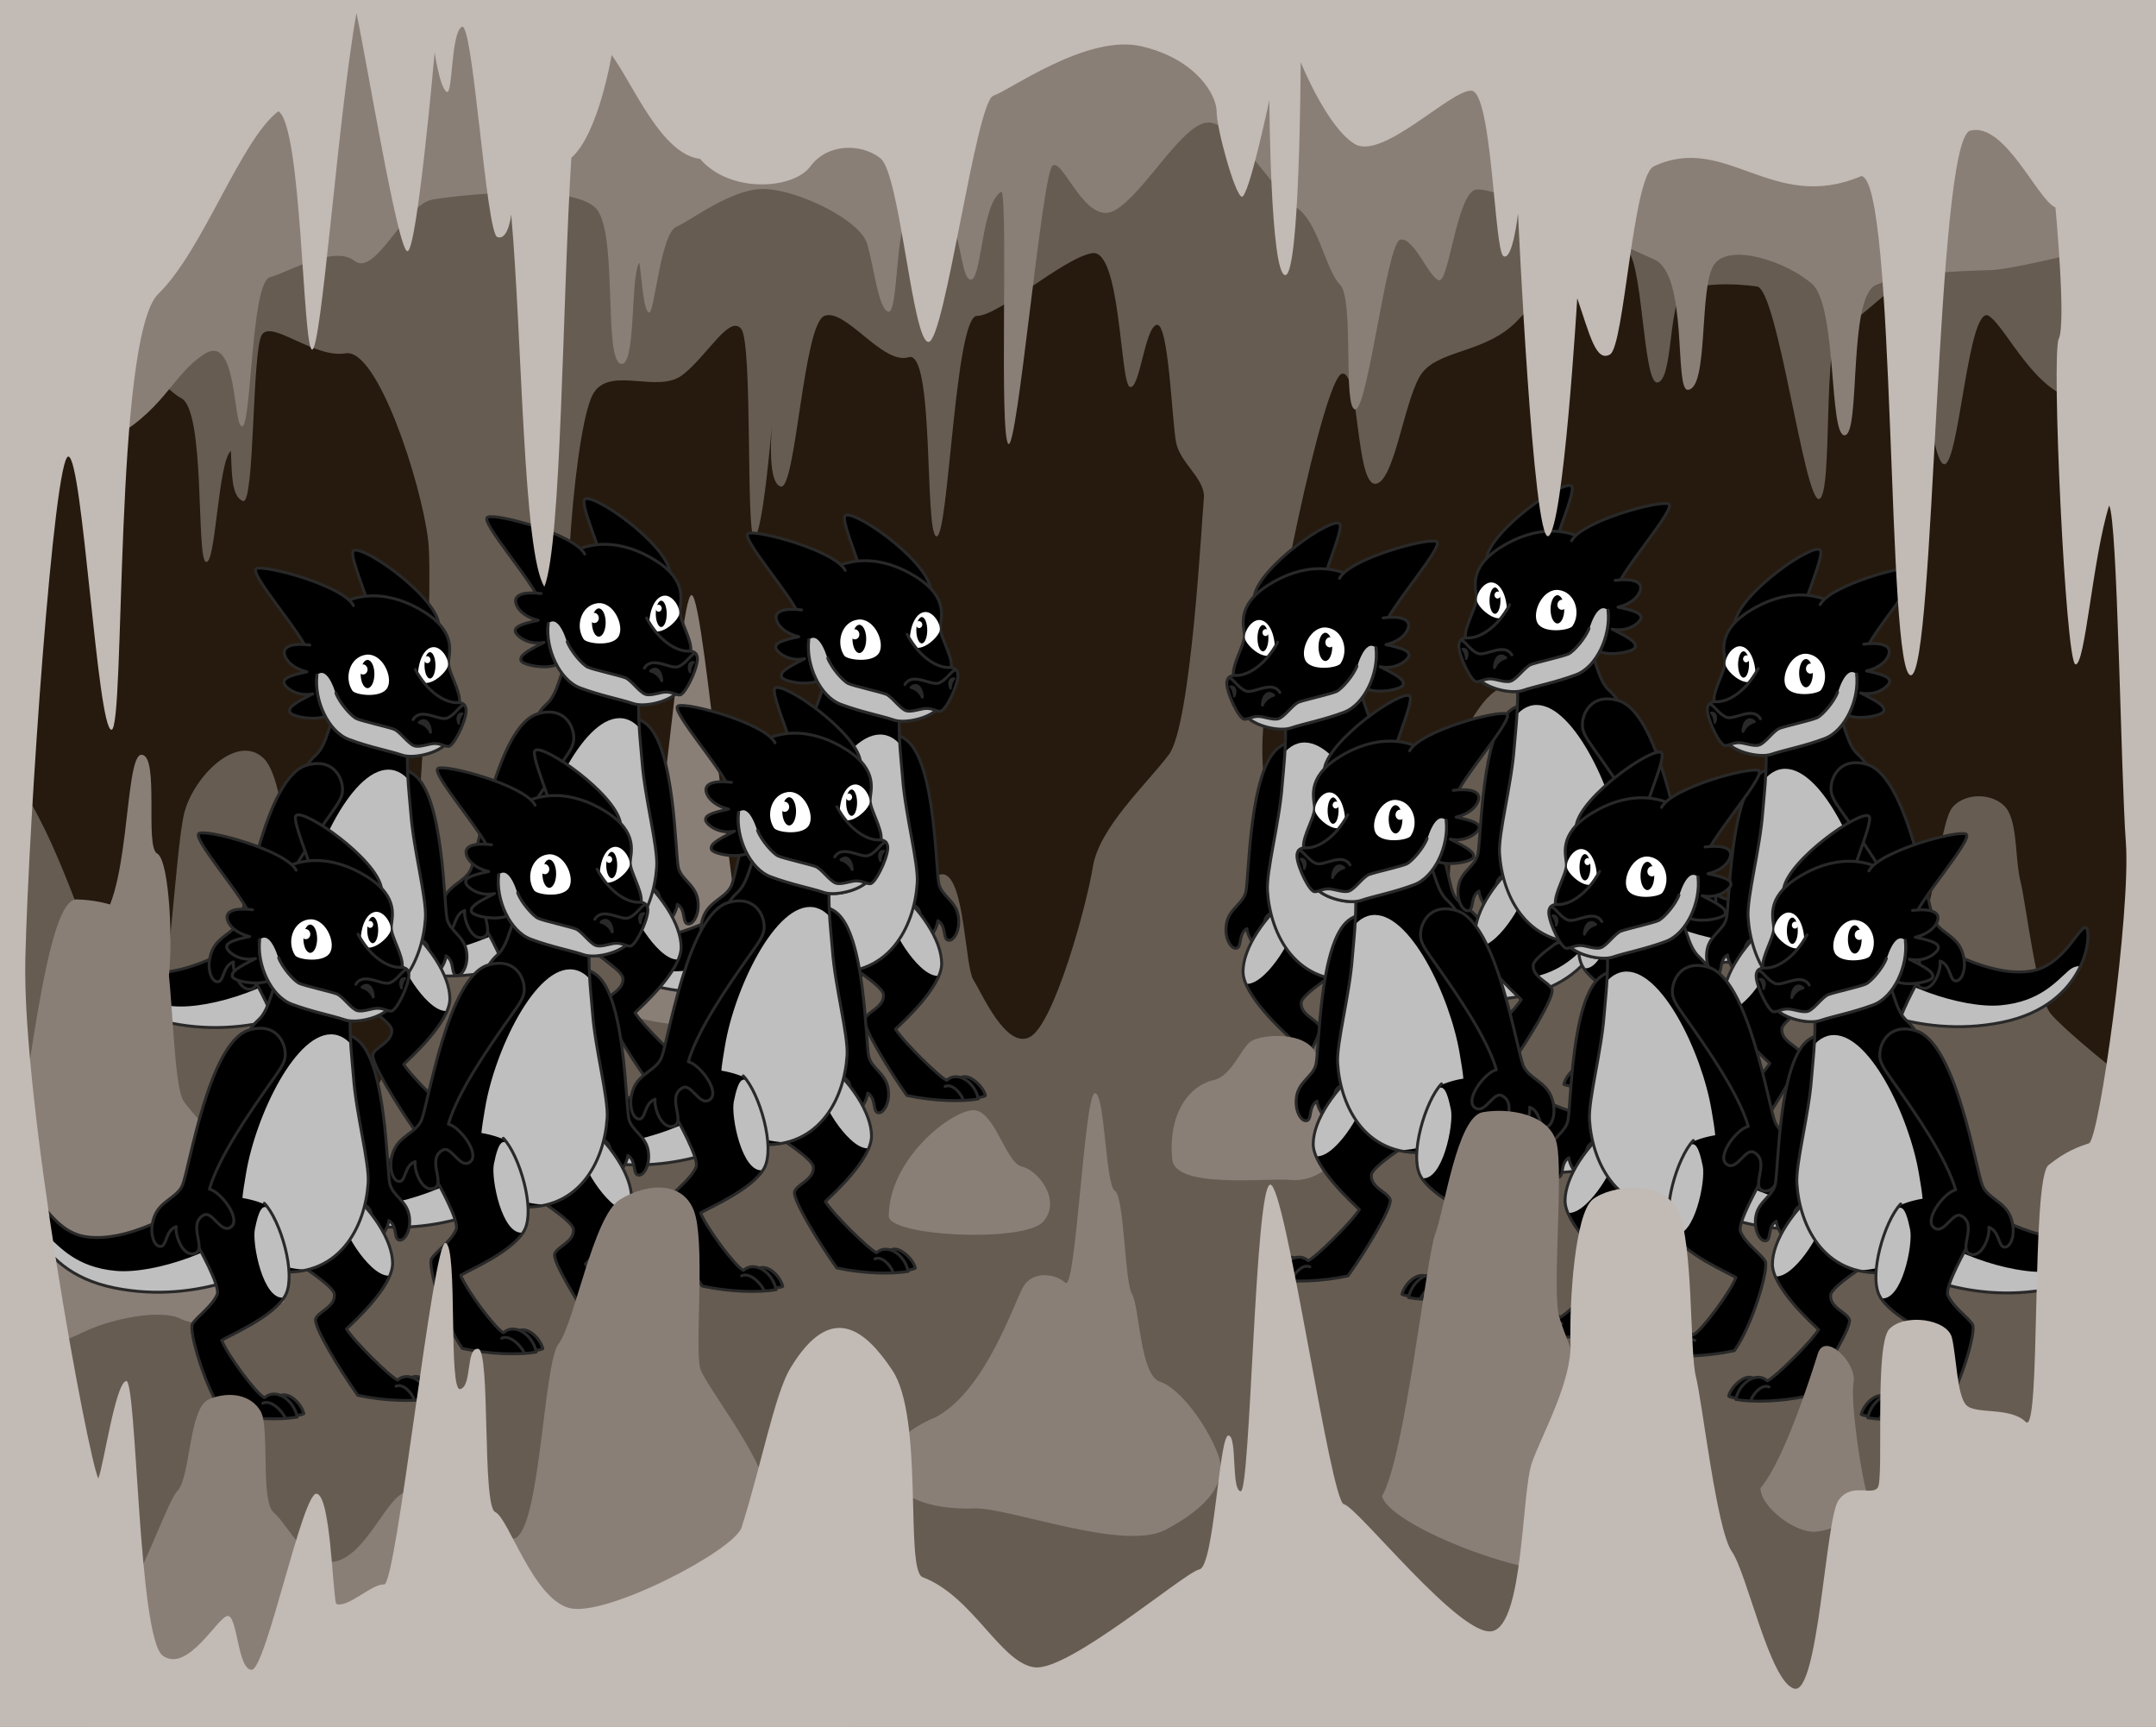 <?xml version="1.0" encoding="UTF-8" standalone="no"?>
<!-- Created with Inkscape (http://www.inkscape.org/) -->

<svg
   width="512"
   height="410"
   viewBox="0 0 512 410"
   version="1.1"
   id="kobolds_svg"
   inkscape:version="1.2.2 (b0a8486541, 2022-12-01)"
   sodipodi:docname="kobolds.svg"
   xml:space="preserve"
   xmlns:inkscape="http://www.inkscape.org/namespaces/inkscape"
   xmlns:sodipodi="http://sodipodi.sourceforge.net/DTD/sodipodi-0.dtd"
   xmlns:xlink="http://www.w3.org/1999/xlink"
   xmlns="http://www.w3.org/2000/svg"
   xmlns:svg="http://www.w3.org/2000/svg"
   xmlns:rdf="http://www.w3.org/1999/02/22-rdf-syntax-ns#"
   xmlns:cc="http://creativecommons.org/ns#"
   xmlns:dc="http://purl.org/dc/elements/1.1/"><defs
   id="defs4569"><clipPath
   clipPathUnits="userSpaceOnUse"
   id="clipPath1924"><use
     x="0"
     y="0"
     xlink:href="#path510"
     id="use1926"
     transform="rotate(-13.848,249.683,379.6)" /></clipPath><clipPath
   clipPathUnits="userSpaceOnUse"
   id="clipPath2670"><use
     x="0"
     y="0"
     xlink:href="#path355"
     id="use2672" /></clipPath><clipPath
   clipPathUnits="userSpaceOnUse"
   id="clipPath6470"><use
     x="0"
     y="0"
     xlink:href="#path6168"
     id="use6472"
     transform="translate(-0.091,-0.136)" /></clipPath>
    </defs><sodipodi:namedview
   id="base"
   pagecolor="#ffffff"
   bordercolor="#666666"
   borderopacity="1.0"
   inkscape:pageopacity="0.0"
   inkscape:pageshadow="2"
   inkscape:zoom="2.8"
   inkscape:cx="291.96429"
   inkscape:cy="357.67857"
   inkscape:document-units="px"
   inkscape:current-layer="cave-bg"
   showgrid="false"
   units="px"
   inkscape:pagecheckerboard="true"
   inkscape:window-width="2408"
   inkscape:window-height="1411"
   inkscape:window-x="30"
   inkscape:window-y="0"
   inkscape:window-maximized="1"
   inkscape:document-rotation="0"
   borderlayer="true"
   inkscape:showpageshadow="2"
   inkscape:deskcolor="#d1d1d1"
   showguides="false"><sodipodi:guide
     position="0,410"
     orientation="0,-1"
     id="guide221"
     inkscape:locked="false" /><sodipodi:guide
     position="0,0"
     orientation="0,-1"
     id="guide327"
     inkscape:locked="false" /></sodipodi:namedview><g
   inkscape:groupmode="layer"
   id="cave-bg"
   inkscape:label="cave bg"
   style="fill:#3d2711;fill-opacity:1"
   sodipodi:insensitive="true"><rect
     style="fill:#261a0e;fill-opacity:1;fill-rule:evenodd;stroke-width:2;stroke-linecap:round;stroke-linejoin:round"
     id="rect4595"
     width="565.223"
     height="477.219"
     x="-13.059"
     y="-15.206" /><path
     id="path2196"
     style="fill:#665c52;fill-opacity:1;fill-rule:evenodd;stroke-width:1.164;stroke-linecap:round;stroke-linejoin:round"
     transform="matrix(1.718,0,0,1.718,-107.691,-18.351)"
     d="m 59.797,115.465 c 9.774,-1.595 20.257,46.236 23.149,42.459 2.892,-3.777 3.88,-30.091 5.255,-35.075 1.375,-4.984 7.336,-10.919 10.969,-7.332 3.633,3.587 3.844,24.441 5.044,27.552 1.199,3.111 -0.6,18.791 1.587,23.521 2.187,4.73 3.756,1.664 8.764,-5.192 5.008,-6.856 8.288,-67.991 7.301,-76.085 -0.988,-8.094 -7.019,-26.536 -11.392,-25.806 -4.373,0.73 -10.158,-4.603 -11.568,-2.603 -1.411,2 -0.988,23.648 -2.645,23.013 C 94.603,79.281 94.744,75.789 94.603,72.996 92.804,74.488 92.522,88.835 91.146,88.328 89.771,87.82 91.111,67.378 87.725,65.695 84.339,64.013 75.487,50.904 67.974,57.855 c 0,0 -14.264,-65.777 -11.584,-67.967 2.68,-2.19 340.546,-32.243 340.546,-32.243 0,0 -35.516,104.748 -43.487,107.859 -7.971,3.111 -12.909,-9.142 -15.801,-11.141 -2.892,-2 -4.127,20.442 -6.207,20.474 -2.081,0.032 -3.95,-23.584 -5.29,-24.695 -1.34,-1.111 -6.349,5.079 -8.994,5.714 -2.645,0.635 -1.023,23.394 -3.033,23.775 -2.01,0.381 -5.714,-28.949 -8.571,-29.361 -2.857,-0.413 -8.676,-0.667 -10.44,1.143 -1.763,1.809 -1.234,11.808 -3.315,12.125 -2.081,0.317 -2.01,-18.093 -4.479,-18.379 -2.469,-0.286 -10.263,4.825 -14.743,9.681 -4.479,4.857 -11.427,4.031 -13.649,7.872 -2.222,3.841 -3.535,14.488 -6.066,14.823 -2.804,0.372 -2.222,-15.776 -4.691,-15.204 -2.469,0.571 -9.981,36.249 -10.898,49.2 -0.917,12.951 4.832,20.6 6.313,27.235 1.481,6.634 9.276,8.856 14.99,10.157 5.714,1.301 4.056,-32.059 6.172,-36.281 2.116,-4.222 4.62,-7.999 7.9,-7.174 3.28,0.825 3.033,22.061 8.712,23.711 5.678,1.651 16.753,13.903 22.043,12.316 5.29,-1.587 19.716,1.492 23.102,0.19 3.386,-1.301 4.021,-17.236 6.137,-19.521 2.116,-2.285 6.384,-1.714 7.653,0.635 1.27,2.349 0.952,6.825 1.693,9.745 0.741,2.92 2.222,16.061 4.232,18.315 2.01,2.254 8.359,7.65 16.577,13.649 8.218,5.999 3.597,129.825 2.328,129.983 -1.27,0.159 -318.378,-8.443 -318.378,-8.443 z m 81.753,-1.364 c -1.693,-19.934 0.811,-45.581 3.245,-49.2 2.434,-3.619 8.817,0.222 12.239,-2.412 3.421,-2.635 6.49,-8.412 8.112,-6.348 1.622,2.063 0.6,28.822 1.799,28.726 1.199,-0.095 2.504,-16.188 2.504,-16.188 0,0 -0.917,8.729 1.164,9.237 2.081,0.508 3.104,-22.473 6.031,-23.584 2.927,-1.111 8.041,6.825 11.639,5.714 3.597,-1.111 2.151,24.441 3.844,24.759 1.693,0.317 2.539,-30.472 5.608,-30.472 3.068,0 11.921,-7.999 15.907,-8.666 3.985,-0.667 3.844,17.998 5.22,18.474 1.375,0.476 2.046,-8.158 3.703,-8.57 1.658,-0.413 2.116,13.268 2.68,16.22 0.564,2.952 4.127,5.079 3.844,7.809 -0.282,2.73 -1.728,31.234 -4.832,35.361 -3.104,4.126 -9.629,10.062 -10.51,15.522 -0.882,5.46 -5.361,21.68 -8.676,23.489 -3.315,1.809 -6.666,-6.063 -7.83,-7.872 -1.164,-1.809 -1.199,-13.808 -4.021,-14.57 -2.822,-0.762 -7.301,10.729 -11.815,14.57 -4.515,3.841 -19.857,7.491 -22.608,6.348 -2.751,-1.143 -17.247,-38.344 -17.247,-38.344 z"
     sodipodi:nodetypes="csssssssssscsscscsssssssssssssssssssssssssssscccsssscsssssssssssssssssc" /><path
     style="fill:#8a7f77;fill-opacity:1;fill-rule:evenodd;stroke-width:2;stroke-linecap:round;stroke-linejoin:round"
     d="m 146.303,238.829 c 10.071,-11.378 14.7,-98.082 17.957,-97.542 3.257,0.54 10.157,91.448 15.557,97.928 5.4,6.48 -29.785,5.323 -33.513,-0.386 z"
     id="path8285" /></g><g
   id="kobolds_b"
   inkscape:label="kobolds b"
   inkscape:groupmode="layer"><use
     xlink:href="#g2688"
     id="kobold_f"
     class="kobold  kobold_f"
     x="-546.068"
     y="-4.866" /><use
     xlink:href="#g2688"
     id="kobold_ds"
     class="kobold  kobold_ds"
     x="-607.939"
     y="-8.753" /><use
     xlink:href="#g2688"
     id="kobold_cs"
     class="kobold  kobold_cs"
     x="-662.86"
     y="3.472" /><use
     xlink:href="#g2688"
     id="kobold_fs"
     class="kobold  kobold_fs"
     x="-398.261"
     y="-2.974"
     transform="matrix(-1,0,0,1,666.627,0)" /><use
     xlink:href="#g2688"
     id="kobold_gs"
     class="kobold  kobold_gs"
     x="-343.157"
     y="-11.885"
     transform="matrix(-1,0,0,1,776.835,0)" /><use
     xlink:href="#g2688"
     id="kobold_as"
     class="kobold kobold_as"
     x="-284.127"
     y="3.268"
     transform="matrix(-1,0,0,1,894.895,0)" /></g><g
   inkscape:groupmode="layer"
   id="layer8"
   inkscape:label="cave m"
   transform="translate(0,-4.447)"
   sodipodi:insensitive="true"><path
     style="fill:#8a7f77;fill-opacity:1;fill-rule:evenodd;stroke-width:2;stroke-linecap:round;stroke-linejoin:round"
     d="m 67.61,310.885 c -4.242,-0.054 -4.788,-18.655 -7.394,-25.636 -2.606,-6.982 -14.121,-18.109 -16.606,-21.873 -2.485,-3.764 -2.546,-27.055 -4.182,-34.527 -1.038,-4.738 -4.78,-8.709 -10.238,-11.064 -3.15,-1.359 -6.872,-2.18 -10.975,-2.3 -11.212,-0.327 -14.243,102.709 -28.485,100.964 12.97,8.018 22.909,5.291 29.758,1.909 6.849,-3.382 18.849,-5.727 23.516,-3.273 4.667,2.455 18.909,0.546 24.607,-4.2 z"
     id="path6953"
     sodipodi:nodetypes="cssssscssc"
     transform="translate(0,2.491)" /><path
     style="fill:#8a7f77;fill-opacity:1;fill-rule:evenodd;stroke-width:2;stroke-linecap:round;stroke-linejoin:round"
     d="m 24.639,109.646 c 14.364,-7.309 15.818,-15.818 23.819,-21.109 8,-5.291 6.788,17.073 9.03,17.127 2.242,0.054 2.121,-34.2 6.606,-35.4 4.485,-1.2 15.152,-7.745 20.122,-3.873 4.97,3.873 11.879,-13.418 18.485,-14.564 6.606,-1.145 34.849,-4.2 39.334,2.727 4.485,6.927 1.394,34.746 5.273,36.218 3.879,1.473 2.303,-21.327 4.546,-23.945 0.727,5.4 0.97,11.127 2.242,11.836 1.273,0.709 2.727,-18.764 6.546,-20.4 3.818,-1.636 13.334,-9.273 21.152,-8.945 7.818,0.327 22.546,7.309 24.182,13.145 1.636,5.836 2.727,15.655 5.03,15.982 2.303,0.327 1.697,-21.109 4.667,-22.091 2.97,-0.982 9.334,0.873 10.909,3 1.576,2.127 1.939,12.382 4.242,11.4 2.303,-0.982 2.424,-18.6 7.091,-20.836 1.455,5.564 -0.606,57.382 1.515,59.891 2.121,2.509 8,-64.309 10.546,-66.055 2.545,-1.745 7.879,14.673 14.849,10.582 6.97,-4.091 15.515,-19.909 21.697,-20.782 6.182,-0.873 16.182,16.691 21.394,20.182 5.212,3.491 6.849,14.782 10.303,18.273 3.455,3.491 0.606,29.618 3.636,29.618 3.03,0 7.455,-39.764 10.727,-40.309 3.273,-0.545 6.909,9.382 9.212,9.655 2.303,0.273 4.182,-20.345 8.606,-21.491 4.424,-1.145 33.959,12.851 42.416,16.546 8.142,3.558 4.733,30.824 7.949,30.963 5.131,-0.049 2.577,-24.735 6.364,-29.836 3.77,-5.079 17.091,-0.589 23.152,4.648 6.061,5.236 3.99,36.256 7.808,35.983 3.818,-0.273 0.738,-32.656 7.344,-35.656 6.606,-3 20.243,-3.338 27.274,-3.557 7.03,-0.218 36.182,-8.018 36.182,-8.018 L 498.467,-21.045 103.913,-93.591 5.729,73.318 Z"
     id="path8268"
     sodipodi:nodetypes="cssssssscsssssssscssssssssssscsssssccccc" /><path
     style="fill:#8a7f77;fill-opacity:1;fill-rule:evenodd;stroke-width:2;stroke-linecap:round;stroke-linejoin:round"
     d="m 278.371,279.67 c -0.998,-10.126 3.492,-17.336 9.894,-18.812 4.207,-0.97 6.387,-7.446 8.738,-9.144 2.351,-1.698 13.205,-2.668 15.557,2.983 2.351,5.651 4.82,17.075 5.172,21.659 0.353,4.584 -5.721,8.78 -11.227,8.222 -5.506,-0.558 -27.431,2.243 -28.135,-4.908 z"
     id="path8270"
     sodipodi:nodetypes="sssssss" /><path
     style="fill:#8a7f77;fill-opacity:1;fill-rule:evenodd;stroke-width:2;stroke-linecap:round;stroke-linejoin:round"
     d="m 211.058,293.135 c 0.143,-13.904 15.385,-25.417 20.314,-25.109 4.928,0.309 7.5,12.535 11.314,13.384 3.814,0.849 9.471,7.945 5.1,13.037 -4.371,5.091 -36.778,3.557 -36.727,-1.311 z"
     id="path8272"
     sodipodi:nodetypes="sssss" /><path
     style="fill:#8a7f77;fill-opacity:1;fill-rule:evenodd;stroke-width:2;stroke-linecap:round;stroke-linejoin:round"
     d="m 22.193,224.558 c 8.957,-4.705 7.122,-41.128 11.443,-40.922 4.285,0.204 0.686,21.869 3.686,23.45 3,1.581 3.857,22.486 2.614,30.316 -1.243,7.83 -17.742,-12.844 -17.742,-12.844 z"
     id="path8287"
     sodipodi:nodetypes="csssc" /></g><g
   inkscape:groupmode="layer"
   id="kobolds_f"
   inkscape:label="kobolds f"><use
     xlink:href="#g2688"
     id="kobold_e"
     class="kobold  kobold_e"
     x="-562.73"
     y="36.074" /><use
     xlink:href="#g2688"
     id="kobold_d"
     class="kobold  kobold_d"
     x="-619.703"
     y="50.882" /><use
     xlink:href="#g2688"
     id="kobold_c"
     class="kobold  kobold_c"
     x="-676.459"
     y="66.313" /><use
     xlink:href="#g2688"
     id="kobold_g"
     class="kobold  kobold_g"
     x="-381.598"
     y="37.966"
     transform="matrix(-1,0,0,1,699.952,0)" /><use
     xlink:href="#g2688"
     id="kobold_a"
     class="kobold  kobold_a"
     x="-321.791"
     y="51.409"
     transform="matrix(-1,0,0,1,819.568,0)" /><use
     xlink:href="#g2688"
     id="kobold_b"
     class="kobold  kobold_b"
     x="-272.542"
     y="66.482"
     transform="matrix(-1,0,0,1,918.064,0)" /></g><g
   inkscape:groupmode="layer"
   id="layer1"
   inkscape:label="cave fg"
   style="fill:#c2bab4;fill-opacity:1"
   transform="matrix(1.718,0,0,1.718,-107.691,-18.351)"
   sodipodi:insensitive="true"><path
     style="fill:#8a7f77;fill-opacity:1;fill-rule:evenodd;stroke-width:1.164;stroke-linecap:round;stroke-linejoin:round"
     d="m 253.725,217.423 c 3.167,-5.409 6.11,-33.039 7.357,-36.249 1.247,-3.21 2.993,-16.138 6.534,-16.789 3.541,-0.651 9.402,0.202 10.275,4.422 0.873,4.22 -0.648,20.335 0.299,23.747 0.948,3.412 5.886,14.657 7.457,19.572 1.571,4.915 2.419,10.661 -1.92,14.859 -4.339,4.197 -28.955,-5.028 -30.002,-9.562 z"
     id="path8281" /><path
     style="fill:#8a7f77;fill-opacity:1;fill-rule:evenodd;stroke-width:1.164;stroke-linecap:round;stroke-linejoin:round"
     d="m 192.125,206.47 c 6.858,-3.726 10.724,-15.801 12.021,-18.001 1.297,-2.2 4.389,-1.818 5.811,-0.516 1.422,1.302 2.594,-25.542 4.015,-26.171 1.422,-0.628 1.496,12.681 2.818,13.467 1.322,0.786 1.322,12.479 2.369,14.253 1.047,1.773 1.097,11.222 3.866,12.12 2.768,0.898 6.434,5.948 7.981,9.921 1.546,3.973 -1.372,7.429 -7.183,10.527 -5.811,3.097 -21.603,-3.11 -26.535,-2.94 -12.821,0.441 -16.289,-8.027 -5.162,-12.659 z"
     id="path8277"
     sodipodi:nodetypes="csssssssssc" /><path
     style="fill:#8a7f77;fill-opacity:1;fill-rule:evenodd;stroke-width:1.164;stroke-linecap:round;stroke-linejoin:round"
     d="m 74.935,237.219 c 5.561,-2.177 10.425,-18.584 12.27,-20.492 1.846,-1.908 1.546,-11.514 4.364,-12.681 2.818,-1.167 5.811,-0.628 7.133,1.638 1.322,2.267 -0.075,12.479 1.845,14.051 1.92,1.571 4.888,8.26 9.178,6.509 4.29,-1.751 6.759,-9.651 9.652,-9.472 2.893,0.18 9.502,4.579 13.717,6.464 4.215,1.885 4.589,-24.039 6.783,-26.822 2.195,-2.783 4.788,-17.597 8.454,-19.931 3.666,-2.334 9.302,-2.85 10.524,2.357 1.222,5.207 -0.175,18.697 0.673,21.098 0.848,2.402 8.305,11.716 9.228,16.991 0.923,5.275 12.719,29.201 12.694,31.513 -0.025,2.312 -91.153,25.52 -99.233,23.702 -8.08,-1.818 -7.282,-34.924 -7.282,-34.924 z"
     id="path8275"
     sodipodi:nodetypes="csssssssssssscsc" /><path
     style="fill:#8a7f77;fill-opacity:1;fill-rule:evenodd;stroke-width:1.164;stroke-linecap:round;stroke-linejoin:round"
     d="m 306.03,216.333 c 3.292,-3.905 6.958,-15.487 7.931,-18.584 0.973,-3.097 5.412,1.257 4.938,3.95 -0.474,2.693 1.147,13.669 1.97,15.689 0.823,2.02 -4.439,4.826 -7.332,4.96 -2.893,0.135 -7.507,-3.524 -7.507,-6.015 z"
     id="path8283" /><path
     id="path761"
     style="fill:#c2bab4;fill-opacity:1;fill-rule:evenodd;stroke-width:2;stroke-linecap:round;stroke-linejoin:round"
     d="m 346.808,39.348 c -2.443,-0.964 -6.982,-11.847 -11.781,-10.613 -4.8,1.234 -4.823,75.26 -8.209,75.26 -3.386,0 -1.999,-68.443 -6.841,-68.983 -12.296,5.229 -18.703,-6.022 -28.684,-1.348 -2.924,1.369 -4.077,24.833 -6.048,25.99 -1.971,1.157 -2.828,-2.816 -4.543,-7.752 0,0 -1.886,31.781 -3.986,32.861 -2.1,1.08 -4.2,-44.586 -4.2,-44.586 0,0 -0.729,6.634 -2.014,5.901 -1.286,-0.733 -1.543,-22.833 -4.457,-22.872 -2.914,-0.039 -12.3,9.681 -16.114,7.367 -3.814,-2.314 -7.457,-11.301 -7.457,-11.301 0,0 -0.086,29.583 -2.143,29.429 -2.057,-0.154 -2.186,-24.183 -2.186,-24.183 0,0 -2.871,13.576 -3.814,13.345 -0.943,-0.231 -3.471,-9.372 -3.471,-11.725 0,-2.353 -2.844,-7.276 -10.344,-9.05 -7.5,-1.774 -18.128,6.017 -20.528,6.827 -2.4,0.81 -6.728,34.018 -8.957,34.018 -2.229,0 -3.943,-23.257 -6.643,-25.379 -2.7,-2.121 -7.371,-2.044 -9.685,1.119 -2.314,3.163 -11.057,3.818 -15.257,-1.041 -5.357,-0.617 -9.214,-10.259 -12.214,-14.348 0,0 -1.8,10.915 -5.571,14.194 -1.243,19.76 -1.343,53.272 -3.728,59.281 -2.955,-4.679 -3.057,-34.301 -4.586,-51.452 0,0 -0.386,3.703 -1.929,3.124 -1.543,-0.579 -3.343,-29.853 -4.886,-29.043 -1.543,0.81 -1.242,9.523 -2.1,8.987 -0.967,-0.605 -1.666,-5.441 -1.666,-5.441 0,0 -2.448,27.695 -3.777,27.464 -1.329,-0.231 -5.486,-25.572 -7.028,-32.9 -2.519,13.849 -4.863,47.045 -6.16,46.483 -1.297,-0.561 -1.397,-30.952 -4.639,-32.927 -5.237,3.995 -10.4,19.213 -16.585,25.228 -6.185,6.015 -4.539,60.242 -6.484,60.242 -1.945,0 -3.99,-37.685 -5.96,-37.752 -1.97,-0.067 -5.472,49.844 -5.946,69.416 -0.474,19.572 8.589,68.566 10.086,71.82 0.798,-2.087 2.344,-13.085 3.841,-13.489 1.496,-0.404 1.646,35.598 5.088,37.977 3.442,2.379 7.482,-5.23 8.903,-5.499 1.422,-0.269 1.397,7.452 3.367,7.429 1.97,-0.022 7.008,-24.443 8.953,-24.33 1.945,0.112 2.22,13.444 2.718,15.218 1.571,0.673 4.913,-2.783 6.634,-2.671 1.721,0.112 6.783,-47.785 8.504,-47.202 1.721,0.584 0.349,20.604 2.02,20.2 1.671,-0.404 0.723,-5.679 2.469,-5.566 1.746,0.112 0.524,21.749 2.369,22.557 1.846,0.808 5.212,11.963 10.25,13.265 5.038,1.302 22.78,-7.959 23.796,-11.132 2.718,-8.484 4.56,-18.383 6.747,-22.01 5.636,-9.351 10.385,-5.278 14.091,0.269 4.42,6.616 1.708,27.669 4.198,28.608 6.958,2.626 10.774,11.873 15.487,12.457 4.714,0.584 20.75,-13.153 22.77,-13.534 2.02,-0.382 2.718,-18.405 3.99,-18.495 1.272,-0.09 0.374,7.586 1.721,7.699 1.347,0.112 1.97,-42.084 4.065,-42.376 2.095,-0.292 8.33,43.813 10.2,44.172 1.87,0.359 16.161,18.54 20.525,17.529 4.364,-1.01 3.99,-19.213 5.487,-23.343 1.496,-4.13 5.487,-11.133 5.312,-16.519 -0.175,-5.387 0.574,-17.821 3.068,-19.796 2.494,-1.975 9.826,-2.828 11.871,1.751 2.045,4.579 1.521,19.37 2.394,22.759 0.873,3.389 2.843,21.121 4.963,24.151 2.12,3.03 5.237,17.956 8.604,18.944 3.367,0.988 4.339,-23.5 6.135,-26.014 1.796,-2.514 4.489,-0.628 5.412,-1.728 0.923,-1.1 -0.499,-19.752 1.621,-21.951 2.12,-2.2 8.03,-1.392 8.654,1.212 0.623,2.604 0.698,7.945 1.97,9.292 1.272,1.347 6.085,0.202 8.23,2.334 2.145,2.132 0.698,-33.533 3.142,-35.485 2.444,-1.953 4.14,-2.536 5.586,-3.008 1.446,-0.471 5.811,-32.2 5.113,-41.559 -0.698,-9.36 -1.147,-44.934 -2.319,-46.572 -2.294,7.34 -3.317,22.31 -4.664,21.929 -1.347,-0.382 -3.342,-42.892 -2.294,-44.98 1.047,-2.087 -0.456,-18.151 -0.456,-18.151 z M 36.981,-20.529 413.188,-21.368 c 0,0 -8.534,327.337 -12.175,324.375 -3.641,-2.963 -369.25,-3.291 -369.25,-3.291 z"
     sodipodi:nodetypes="csscsscscssscscssssssscccccssscscscsssscssssscssssssssssssssssssssssssssssssssscsscccscc" /></g><g
   id="g23128"
   style="display:none"><rect
     style="opacity:1;fill:none;fill-opacity:1;fill-rule:evenodd;stroke:#ff0000;stroke-width:1.831;stroke-linecap:round;stroke-linejoin:round;stroke-dasharray:none;stroke-opacity:1"
     id="rect11753"
     width="96.383"
     height="142.853"
     x="6.924"
     y="193.639" /><rect
     style="fill:none;fill-opacity:1;fill-rule:evenodd;stroke:#ff0000;stroke-width:1.831;stroke-linecap:round;stroke-linejoin:round;stroke-dasharray:none;stroke-opacity:1"
     id="rect11753-5"
     width="96.383"
     height="142.853"
     x="137.315"
     y="122.46" /><rect
     style="fill:none;fill-opacity:1;fill-rule:evenodd;stroke:#ff0000;stroke-width:1.831;stroke-linecap:round;stroke-linejoin:round;stroke-dasharray:none;stroke-opacity:1"
     id="rect11753-3"
     width="96.383"
     height="142.853"
     x="120.652"
     y="163.4" /><rect
     style="fill:none;fill-opacity:1;fill-rule:evenodd;stroke:#ff0000;stroke-width:1.831;stroke-linecap:round;stroke-linejoin:round;stroke-dasharray:none;stroke-opacity:1"
     id="rect11753-56"
     width="96.383"
     height="142.853"
     x="63.68"
     y="178.208" /><rect
     style="fill:none;fill-opacity:1;fill-rule:evenodd;stroke:#ff0000;stroke-width:1.831;stroke-linecap:round;stroke-linejoin:round;stroke-dasharray:none;stroke-opacity:1"
     id="rect11753-2"
     width="96.383"
     height="142.853"
     x="75.444"
     y="118.573" /><rect
     style="fill:none;fill-opacity:1;fill-rule:evenodd;stroke:#ff0000;stroke-width:1.831;stroke-linecap:round;stroke-linejoin:round;stroke-dasharray:none;stroke-opacity:1"
     id="rect11753-2-1"
     width="96.383"
     height="142.853"
     x="301.785"
     y="165.292" /><rect
     style="fill:none;fill-opacity:1;fill-rule:evenodd;stroke:#ff0000;stroke-width:1.831;stroke-linecap:round;stroke-linejoin:round;stroke-dasharray:none;stroke-opacity:1"
     id="rect11753-2-2"
     width="96.383"
     height="142.853"
     x="361.592"
     y="178.735" /><rect
     style="fill:none;fill-opacity:1;fill-rule:evenodd;stroke:#ff0000;stroke-width:1.831;stroke-linecap:round;stroke-linejoin:round;stroke-dasharray:none;stroke-opacity:1"
     id="rect11753-2-7"
     width="96.383"
     height="142.853"
     x="410.841"
     y="193.808" /><rect
     style="fill:none;fill-opacity:1;fill-rule:evenodd;stroke:#ff0000;stroke-width:1.831;stroke-linecap:round;stroke-linejoin:round;stroke-dasharray:none;stroke-opacity:1"
     id="rect11753-2-0"
     width="96.383"
     height="142.853"
     x="399.256"
     y="130.594" /><rect
     style="fill:none;fill-opacity:1;fill-rule:evenodd;stroke:#ff0000;stroke-width:1.831;stroke-linecap:round;stroke-linejoin:round;stroke-dasharray:none;stroke-opacity:1"
     id="rect11753-2-9"
     width="96.383"
     height="142.853"
     x="340.226"
     y="115.441" /><rect
     style="fill:none;fill-opacity:1;fill-rule:evenodd;stroke:#ff0000;stroke-width:1.831;stroke-linecap:round;stroke-linejoin:round;stroke-dasharray:none;stroke-opacity:1"
     id="rect11753-2-3"
     width="96.383"
     height="142.853"
     x="285.122"
     y="124.352" /><rect
     style="fill:none;fill-opacity:1;fill-rule:evenodd;stroke:#ff0000;stroke-width:1.831;stroke-linecap:round;stroke-linejoin:round;stroke-dasharray:none;stroke-opacity:1"
     id="rect11753-9"
     width="96.383"
     height="142.853"
     x="20.523"
     y="130.798" /></g>

  <g
   inkscape:label="Symbols"
   inkscape:groupmode="layer"
   transform="translate(-1000)"
   id="g85">
       <g
   inkscape:label="Kobold"
   transform="matrix(0.345,0,0,0.345,654.347,89.589)"
   id="g2688"
   inkscape:groupmode="layer"><g
     id="tail"
     inkscape:transform-center-x="63.284771"
     inkscape:transform-center-y="27.934195"><path
       style="fill-rule:evenodd;stroke:none;stroke-width:3;stroke-linecap:round;stroke-linejoin:round"
       d="m 210.704,364.576 c -21.486,18.664 -61.823,39.785 -89.339,34.239 -21.574,-4.348 -31.965,-31.25 -36.371,-29.584 -4.406,1.667 -2.059,52.918 57.639,65.107 59.698,12.188 109.842,-15.871 114.88,-23.14"
       id="path510"
       sodipodi:nodetypes="csssc"
       inkscape:label="tail" /><path
       style="fill:#ffffff;fill-opacity:0.75;fill-rule:evenodd;stroke:none;stroke-width:3;stroke-linecap:round;stroke-linejoin:round"
       d="m 99.7,454.921 c -14.014,-15.466 -4.286,-25.494 6.043,-20.21 10.328,5.284 24.428,16.122 51.256,12.072 26.828,-4.05 69.726,-32.398 81.855,-55.154 12.128,-22.756 33.985,64.103 18.814,77.91 C 242.495,483.347 99.7,454.921 99.7,454.921 Z"
       id="path1919"
       clip-path="url(#clipPath1924)"
       transform="rotate(13.848,249.683,379.6)" /><path
       style="fill:none;fill-rule:evenodd;stroke:#292929;stroke-width:2;stroke-linecap:round;stroke-linejoin:round;stroke-dasharray:none"
       d="m 210.704,364.576 c -21.486,18.664 -61.823,39.785 -89.339,34.239 -21.574,-4.348 -31.965,-31.25 -36.371,-29.584 -4.406,1.667 -2.059,52.918 57.639,65.107 59.698,12.188 109.842,-15.871 114.88,-23.14"
       id="path6156"
       sodipodi:nodetypes="csssc"
       inkscape:label="tail"
       inkscape:transform-center-x="46.582408"
       inkscape:transform-center-y="44.71786" /></g><g
     id="arm-right"
     inkscape:label="arm r"
     inkscape:groupmode="layer"
     inkscape:transform-center-x="-42.323271"
     inkscape:transform-center-y="48.841516"
     class="sing"><path
       style="fill-rule:evenodd;stroke:#292929;stroke-width:2;stroke-linecap:round;stroke-linejoin:round;stroke-dasharray:none"
       d="m 309.847,263.431 c 20.314,15.284 20.343,89.507 22.574,99.261 1.836,8.027 11.046,11.498 13.132,20.959 2.086,9.461 -2.179,17.684 -5.999,17.869 -4.952,0.239 -1.456,-9.858 -7.894,-13.536 -0.225,5.48 -7.397,17.487 -13.93,13.888 -7.081,-3.901 7.94,-16.652 -1.264,-23.794 -4.358,-3.382 -11.578,8.418 -16.6,4.848 -7.447,-5.293 8.709,-20.492 16.17,-20.79 -2.026,-20.14 -15.53,-49.775 -23.87,-67.969 -3.717,-8.107 -9.742,-10.026 -13.744,-12.983 -4.002,-2.956 13.357,-31.348 31.426,-17.753 z"
       id="path508"
       sodipodi:nodetypes="scssscssssss"
       inkscape:label="arm"
       inkscape:transform-center-x="-12.989541"
       inkscape:transform-center-y="56.137979" /></g><g
     inkscape:groupmode="layer"
     id="layer5"
     inkscape:label="leg r"
     transform="rotate(3.746,471.999,358.777)"
     inkscape:transform-center-x="-31.182288"
     inkscape:transform-center-y="49.859181"><path
       style="fill-opacity:1;fill-rule:evenodd;stroke:#292929;stroke-width:2;stroke-linecap:round;stroke-linejoin:round;stroke-dasharray:none"
       d="m 364.812,517.56 c 4.52,-0.408 8.85,-1.652 9.648,-2.475 -1.821,-6.8 -15.221,-17.332 -19.273,-9.203"
       id="path6416"
       sodipodi:nodetypes="ccc" /><path
       style="fill-rule:evenodd;stroke:none;stroke-width:3;stroke-linecap:round;stroke-linejoin:round"
       d="m 298.124,372.864 c 24.108,16.641 39.282,37.863 40.346,53.505 1.112,16.352 -25.015,42.893 -28.76,47.106 5.734,8.11 32.095,30.939 37.478,32.808 6.729,-7.057 19.398,-0.342 22.528,11.401 -11.235,2.765 -30.427,3.581 -49.181,0.843 -13.107,-15.983 -33.821,-45.421 -32.417,-50.608 1.404,-5.187 13.166,-9.163 11.761,-17.747 -0.959,-5.86 -27.677,-20.275 -32.505,-22.75"
       id="path355"
       sodipodi:nodetypes="csccccssc"
       inkscape:label="leg" /><path
       style="fill:#ffffff;fill-opacity:0.75;fill-rule:evenodd;stroke:none;stroke-width:3;stroke-linecap:round;stroke-linejoin:round"
       d="m 313.487,376.644 c -11.006,4.357 -12.702,14.411 -10.468,24.055 2.234,9.645 25.943,42.004 37.404,32.657 11.461,-9.347 -7.737,-58.053 -26.936,-56.713 z"
       id="path2666"
       clip-path="url(#clipPath2670)"
       sodipodi:nodetypes="cssc" /><path
       style="fill:none;fill-rule:evenodd;stroke:#292929;stroke-width:2;stroke-linecap:round;stroke-linejoin:round;stroke-dasharray:none"
       d="m 298.124,372.864 c 24.108,16.641 39.282,37.863 40.346,53.505 1.112,16.352 -25.015,42.893 -28.76,47.106 5.734,8.11 32.095,30.939 37.478,32.808 6.729,-7.057 19.398,-0.342 22.528,11.401 -11.235,2.765 -30.427,3.581 -49.181,0.843 -13.107,-15.983 -33.821,-45.421 -32.417,-50.608 1.404,-5.187 13.166,-9.163 11.761,-17.747 -0.959,-5.86 -27.677,-20.275 -32.505,-22.75"
       id="path6154"
       sodipodi:nodetypes="csccccssc"
       inkscape:label="leg" /><path
       style="fill:none;fill-opacity:1;fill-rule:evenodd;stroke:#292929;stroke-width:2;stroke-linecap:round;stroke-linejoin:round;stroke-dasharray:none"
       d="m 346.307,510.576 c 4.608,-2.39 10.906,3.351 13.093,8.426"
       id="path6414"
       sodipodi:nodetypes="cc" /></g><g
     inkscape:groupmode="layer"
     id="layer3"
     inkscape:label="body"
     style="display:inline"
     inkscape:transform-center-x="-1.1463041"
     inkscape:transform-center-y="-74.165147"
     transform="rotate(8.04,262.399,396.509)"><path
       id="path1934"
       style="mix-blend-mode:normal;fill-rule:evenodd;stroke:none;stroke-width:2;stroke-linecap:round;stroke-linejoin:round;stroke-dasharray:none"
       d="m 231.772,223.774 c -3.535,4.281 -2.192,20.81 -9.13,29.243 -10.334,12.562 -9.476,30.609 -12.704,45.855 -5.295,25.003 -8.51,41.961 -9.57,55.652 -2.271,29.313 7.611,69.348 54.816,69.348 47.205,0 59.11,-40.032 56.873,-69.348 -1.182,-15.492 -12.985,-37.461 -18.279,-62.463 -3.229,-15.247 -10.807,-46.33 -11.913,-67.715"
       sodipodi:nodetypes="cssszssc" /><path
       id="path2692"
       style="mix-blend-mode:normal;fill:#ffffff;fill-opacity:0.75;fill-rule:evenodd;stroke:none;stroke-width:3;stroke-linecap:round;stroke-linejoin:round"
       d="m 228.019,359.942 c -0.537,22.756 -3.333,60.284 43.228,60.284 46.56,0 45.822,-37.528 45.285,-60.284 -0.946,-40.08 -15.571,-103 -41.671,-103 -26.099,0 -45.896,62.92 -46.842,103 z"
       sodipodi:nodetypes="szszs"
       clip-path="url(#clipPath6470)" /><path
       id="path6168"
       style="mix-blend-mode:normal;fill:none;fill-rule:evenodd;stroke:#292929;stroke-width:2;stroke-linecap:round;stroke-linejoin:round;stroke-dasharray:none"
       d="m 231.863,223.91 c -4.287,4.714 -3.081,21.677 -10.019,30.111 -10.334,12.562 -6.514,21.403 -9.743,36.65 -5.295,25.003 -10.582,50.299 -11.643,63.991 -2.271,29.313 7.611,69.348 54.816,69.348 47.205,0 59.137,-40.035 56.873,-69.348 -1.061,-13.737 -14.742,-45.625 -20.037,-69.963 -3.313,-15.228 -9.807,-36.948 -8.761,-59.206"
       sodipodi:nodetypes="cssszssc" /></g><g
     inkscape:groupmode="layer"
     id="use2674"
     inkscape:label="leg r"
     transform="rotate(26.356,285.577,267.149)"><path
       style="fill-opacity:1;fill-rule:evenodd;stroke:#292929;stroke-width:2;stroke-linecap:round;stroke-linejoin:round;stroke-dasharray:none"
       d="m 366.673,496.436 c 4.789,-5.889 16.111,-1.629 20.527,3.619 -3.478,4.521 -11.162,5.076 -11.162,5.076"
       id="path6412"
       sodipodi:nodetypes="ccc" /><path
       style="fill-rule:evenodd;stroke:none;stroke-width:3;stroke-linecap:round;stroke-linejoin:round"
       d="m 298.938,382.839 c 19.785,10.487 41.308,33.601 40.707,49.829 -0.628,16.964 -22.585,42.15 -25.519,47.197 7.491,7.051 38.044,22.685 43.936,22.331 3.628,-9.425 18.415,-8.043 26.08,1.942 -9.644,7.113 -27.675,15.528 -46.699,20.369 -18.893,-10.071 -46.736,-40.281 -46.378,-45.835 0.357,-5.555 6.765,-16.676 6.249,-25.67 -0.352,-6.141 -26.311,-23.886 -31.015,-26.959 -17.509,-23.76 4.333,-40.849 32.64,-43.204 z"
       id="path6176"
       sodipodi:nodetypes="csccccsscc"
       inkscape:label="leg" /><path
       id="path6178"
       clip-path="none"
       style="fill:#ffffff;fill-opacity:0.75;fill-rule:evenodd;stroke:none;stroke-width:3;stroke-linecap:round;stroke-linejoin:round"
       d="m 301.479,384.278 c -5.498,-0.579 -2.399,10.962 -0.908,16.808 2.493,9.773 27.007,41.827 38.899,33.411 0.088,-0.62 0.152,-1.232 0.174,-1.829 -1.785,-14.986 -21.657,-42.887 -38.165,-48.39 z"
       sodipodi:nodetypes="ssccss" /><path
       style="fill:none;fill-rule:evenodd;stroke:#292929;stroke-width:2;stroke-linecap:round;stroke-linejoin:round;stroke-dasharray:none"
       d="m 298.53,382.35 c 15.161,5.512 41.715,34.09 41.114,50.318 -0.628,16.964 -22.585,42.15 -25.519,47.197 7.491,7.051 38.044,22.685 43.936,22.331 3.628,-9.425 18.415,-8.043 26.08,1.942 -9.644,7.113 -27.675,15.528 -46.699,20.369 -18.893,-10.071 -46.736,-40.281 -46.378,-45.835 0.357,-5.555 6.765,-16.676 6.249,-25.67 -0.352,-6.141 -26.311,-23.886 -31.015,-26.959"
       id="path6184"
       sodipodi:nodetypes="csccccssc"
       inkscape:label="leg" /><path
       style="fill:none;fill-opacity:1;fill-rule:evenodd;stroke:#292929;stroke-width:2;stroke-linecap:round;stroke-linejoin:round;stroke-dasharray:none"
       d="m 358.608,506.153 c 3.829,-4.865 13.999,-1.472 18.525,2.236"
       id="path6354"
       sodipodi:nodetypes="cc" /></g><g
     id="arm-left"
     inkscape:label="arm l"
     inkscape:groupmode="layer"
     inkscape:transform-center-x="50.730645"
     inkscape:transform-center-y="42.42204"
     class="sing"><path
       style="fill-opacity:1;fill-rule:evenodd;stroke:#292929;stroke-width:2;stroke-linecap:round;stroke-linejoin:round;stroke-dasharray:none"
       d="m 235.508,256.942 c -27.769,8.363 -41.276,96.235 -45.79,106.72 -3.715,8.628 -14.764,10.624 -19.055,20.81 -4.291,10.186 -1.2,20.291 3.047,21.285 5.507,1.289 3.665,-10.761 11.648,-13.56 -0.877,6.195 4.695,21.146 12.767,18.454 8.749,-2.917 -5.476,-20.321 6.323,-26.437 5.587,-2.896 11.255,11.831 17.626,8.862 9.447,-4.404 -5.548,-24.787 -13.857,-26.66 6.424,-22.18 27.685,-52.648 40.794,-71.342 5.841,-8.33 9.951,-13.491 11.109,-18.359 1.99,-8.362 -4.491,-25.831 -24.612,-19.772 z"
       id="path3907"
       sodipodi:nodetypes="scssscssssss"
       inkscape:label="arm"
       inkscape:transform-center-x="29.418773"
       inkscape:transform-center-y="63.160869" /></g><g
     id="head"
     inkscape:label="head"
     inkscape:groupmode="layer"
     inkscape:transform-center-x="11.823846"
     inkscape:transform-center-y="-24.292651"><path
       style="fill-opacity:1;fill-rule:evenodd;stroke:#292929;stroke-width:2;stroke-linecap:round;stroke-linejoin:round;stroke-dasharray:none"
       d="m 326.599,158.928 c -3.895,-20.194 -52.929,-54.214 -58.63,-49.681 -4.304,3.421 18.081,49.265 16.668,64.25"
       id="path5937-3"
       sodipodi:nodetypes="csc" /><path
       style="fill-opacity:1;fill-rule:evenodd;stroke:#292929;stroke-width:2;stroke-linecap:round;stroke-linejoin:round;stroke-dasharray:none"
       d="m 341.004,213.195 c 0.529,-7.685 -7.619,-20.43 -7.619,-26.652 0,-6.222 6.483,-20.5 -16.609,-35.113 -23.092,-14.613 -48.618,-15.522 -67.729,1.234 -14.422,12.645 -17.595,31.551 -16.792,37.227 0.803,5.676 6.816,26.67 17.412,30.213 10.596,3.543 73.918,4.495 80.48,3.085 6.561,-1.41 10.857,-9.993 10.857,-9.993 z"
       id="path9748"
       sodipodi:nodetypes="cssssssc" /><path
       style="fill-opacity:1;fill-rule:evenodd;stroke:#292929;stroke-width:2;stroke-linecap:round;stroke-linejoin:round;stroke-dasharray:none"
       d="m 267.942,146.926 c -7.108,-13.739 -61.093,-28.18 -66.821,-25.356 -5.727,2.824 32.541,45.695 35.901,58.312"
       id="path5705-5"
       sodipodi:nodetypes="csc" /><path
       id="path5711-5"
       style="fill-opacity:1;fill-rule:evenodd;stroke:#292929;stroke-width:2;stroke-linecap:round;stroke-linejoin:round;stroke-dasharray:none"
       d="m 237.928,174.148 c -15.946,-1.885 -17.389,2.999 -17.539,4.572 -0.352,3.689 3.649,10.935 15.599,13.843 -13.742,2.84 -15.965,4.853 -15.87,7.416 0.095,2.563 8.273,10.156 19.908,7.739 -12.626,6.34 -16.758,9.095 -15.968,12.395 0.79,3.3 18.054,6.465 24.932,2.813"
       sodipodi:nodetypes="cscscsc" /><path
       style="fill:#ffffff;fill-opacity:1;fill-rule:evenodd;stroke:none;stroke-width:2;stroke-linecap:round;stroke-linejoin:round;stroke-dasharray:none"
       d="m 312.33,197.313 c -0.176,-12.568 4.525,-21.54 10.772,-21.734 5.367,-0.167 10.733,7.915 9.891,12.797 -0.842,4.883 -14.69,17.61 -20.663,8.937 z"
       id="path9897"
       sodipodi:nodetypes="cssc" /><g
       id="jaw"
       inkscape:transform-center-x="-32.105532"
       inkscape:transform-center-y="12.620342"><path
         style="display:inline;fill-opacity:1;fill-rule:evenodd;stroke:#292929;stroke-width:2;stroke-linecap:round;stroke-linejoin:round;stroke-dasharray:none"
         d="m 242.865,194.74 c -2.064,17.509 7.824,38.976 21.908,44.297 14.084,5.321 27.985,7.867 36.666,10.831 8.681,2.964 28.695,-2.223 32.137,-10.584 -7.159,-4.07 -7.377,-12.791 -14.016,-16.714"
         id="path5877-9"
         sodipodi:nodetypes="csscc"
         inkscape:transform-center-x="52.261203"
         inkscape:transform-center-y="-21.412799" /><path
         style="display:inline;fill:#ffffff;fill-opacity:0.749;fill-rule:evenodd;stroke:none;stroke-width:2;stroke-linecap:round;stroke-linejoin:round;stroke-dasharray:none"
         d="m 256.248,209.272 c 0,0 -5.571,-21.599 -13.383,-14.532 -2.064,17.509 7.824,38.976 21.908,44.297 14.084,5.321 27.985,7.867 36.666,10.831 8.681,2.964 28.695,-2.223 32.137,-10.584 -3.231,-0.1 -8.535,3.305 -11.897,1.896 -3.362,-1.409 -22.067,-18.651 -25.45,-19.463"
         id="path12059"
         sodipodi:nodetypes="cssccsc"
         inkscape:transform-center-x="52.261203"
         inkscape:transform-center-y="-21.412799" /><path
         style="display:inline;fill:none;fill-opacity:1;fill-rule:evenodd;stroke:#292929;stroke-width:2;stroke-linecap:round;stroke-linejoin:round;stroke-dasharray:none"
         d="m 242.865,194.74 c -2.064,17.509 7.824,38.976 21.908,44.297 14.084,5.321 27.985,7.867 36.666,10.831 8.681,2.964 28.695,-2.223 32.137,-10.584 -4.473,-0.161 -7.015,2.559 -11.658,1.784 -3.919,-0.654 -16.527,-16.058 -26.36,-18.446"
         id="path12115"
         sodipodi:nodetypes="csscsc"
         inkscape:transform-center-x="52.261203"
         inkscape:transform-center-y="-21.412799"
         inkscape:label="path12115" /></g><path
       id="path9856"
       style="fill:#000000;fill-opacity:1;fill-rule:evenodd;stroke-width:2;stroke-linecap:round;stroke-linejoin:round;stroke-dasharray:none"
       d="m 324.407,188.106 c -10e-6,4.999 -1.684,9.052 -3.761,9.052 -2.077,-1e-5 -3.761,-4.053 -3.761,-9.052 -10e-6,-4.999 1.684,-9.052 3.761,-9.052 2.077,1e-5 3.761,4.053 3.761,9.052 z"
       sodipodi:nodetypes="sssss" /><path
       style="fill-opacity:1;fill-rule:evenodd;stroke:#292929;stroke-width:2;stroke-linecap:round;stroke-linejoin:round;stroke-dasharray:none"
       d="m 255.919,207.215 c 2.35,6.596 10.499,15.87 14.111,17.563 3.612,1.693 21.798,5.735 25.895,7.314 4.097,1.579 9.767,10.08 13.927,11.412 4.16,1.332 10.545,-1.906 14.905,-1.549 4.36,0.357 5.168,1.737 8.535,1.967 3.367,0.23 11.454,-15.938 12.211,-23.854 0.335,-3.506 -1.237,-6.579 -5.928,-6.328 -8.043,0.43 -20.503,-6.757 -29.014,-22.801"
       id="path5767-3"
       sodipodi:nodetypes="csssssssc" /><path
       style="fill:#292929;fill-opacity:1;fill-rule:evenodd;stroke:#292929;stroke-width:2;stroke-linecap:round;stroke-linejoin:round;stroke-dasharray:none"
       d="m 313.306,227.448 c 4.19,0.959 7.146,4.807 7.691,6.708 -0.127,-4.987 -3.012,-10.591 -7.691,-6.708 z"
       id="path5879-6"
       sodipodi:nodetypes="ccc"
       inkscape:transform-center-x="-4.8227991"
       inkscape:transform-center-y="2.9967908" /><path
       style="fill:#292929;fill-opacity:1;fill-rule:evenodd;stroke:#292929;stroke-width:1.631;stroke-linecap:round;stroke-linejoin:round;stroke-dasharray:none"
       d="m 342.883,221.393 c -1.677,1.794 -2.643,5.489 -2.406,6.718 -1.357,-2.849 -1.14,-6.994 2.406,-6.718 z"
       id="path6150-7"
       sodipodi:nodetypes="ccc"
       inkscape:transform-center-x="1.4703983"
       inkscape:transform-center-y="3.0781038" /><path
       style="fill:none;fill-opacity:1;fill-rule:evenodd;stroke:#292929;stroke-width:2;stroke-linecap:round;stroke-linejoin:round;stroke-dasharray:none"
       d="m 309.028,225.453 c 5.112,-8.646 17.657,0.793 23.075,-0.935 5.508,-1.757 9.311,-9.386 12.132,-9.112"
       id="path9577"
       sodipodi:nodetypes="csc" /><path
       style="fill:#ffffff;fill-opacity:1;fill-rule:evenodd;stroke:none;stroke-width:2;stroke-linecap:round;stroke-linejoin:round;stroke-dasharray:none"
       d="m 267.221,205.532 c -5.867,-8.893 -1.841,-23.074 9.264,-24.696 11.105,-1.622 18.881,15.018 14.925,22.58 -3.956,7.562 -22.121,5.25 -24.189,2.115 z"
       id="path9895"
       sodipodi:nodetypes="ssss" /><path
       id="path9802"
       style="fill:#000000;fill-opacity:1;fill-rule:evenodd;stroke-width:2;stroke-linecap:round;stroke-linejoin:round;stroke-dasharray:none"
       d="m 282.394,194.089 c 1e-5,5.364 -2.116,9.713 -4.727,9.713 -2.61,-2e-5 -4.727,-4.348 -4.727,-9.713 0,-5.364 2.116,-9.713 4.727,-9.713 2.61,10e-6 4.727,4.348 4.727,9.713 z"
       sodipodi:nodetypes="sssss" /><path
       id="path5647-6"
       style="display:inline;fill:#ffffff;fill-rule:evenodd;stroke-width:2;stroke-linecap:round;stroke-linejoin:round;stroke-dasharray:none"
       d="m 277.654,190.57 c 0.216,1.915 -1.014,3.626 -2.747,3.822 -1.733,0.195 -3.313,-1.199 -3.529,-3.115 -0.216,-1.915 1.014,-3.626 2.747,-3.822 1.733,-0.195 3.313,1.199 3.529,3.115 z"
       sodipodi:nodetypes="sssss" /><path
       id="path5647-2"
       style="display:inline;fill:#ffffff;fill-rule:evenodd;stroke-width:1.371;stroke-linecap:round;stroke-linejoin:round;stroke-dasharray:none"
       d="m 320.967,183.991 c 0.148,1.313 -0.695,2.486 -1.884,2.62 -1.188,0.134 -2.272,-0.822 -2.42,-2.135 -0.148,-1.313 0.695,-2.486 1.884,-2.62 1.188,-0.134 2.272,0.822 2.42,2.135 z"
       sodipodi:nodetypes="sssss" /></g><g
     id="yip-text"
     style="display:none;opacity:0.643;stroke-width:2;stroke-dasharray:none"
     inkscape:label="yip-path"><path
       d="m 272.604,204.391 c -5.71,0.49 -9.447,-5.104 -8.488,-10.331 -0.212,-7.458 0.507,-14.984 -0.542,-22.384 -2.564,-5.719 -6.917,-10.494 -10.284,-15.787 -4.244,-6.263 -8.806,-12.33 -12.846,-18.72 -4.041,-7.346 6.362,-15.576 12.791,-10.528 4.471,5.216 7.58,11.532 11.457,17.226 2.37,3.211 3.781,7.365 7.17,9.618 4.316,0.541 5.473,-4.854 7.671,-7.604 3.944,-6.165 7.463,-12.636 11.699,-18.592 5.706,-5.847 16.721,1.064 14.006,8.724 -3.619,6.76 -8.617,12.737 -12.823,19.164 -3.565,5.534 -7.999,10.587 -10.885,16.499 -0.993,8.769 -0.033,17.691 -0.589,26.502 -0.619,3.93 -4.529,6.4 -8.335,6.213 z"
       id="path1385"
       style="font-weight:bold;font-size:188.627px;line-height:80%;font-family:Dongle;-inkscape-font-specification:'Dongle, Bold';text-align:center;text-anchor:middle;opacity:1;fill-rule:evenodd;stroke:#292929;stroke-width:2;stroke-linecap:round;stroke-linejoin:round;stroke-dasharray:none" /><path
       d="m 323.721,204.391 c -6.142,0.493 -9.441,-5.565 -8.488,-10.969 0.092,-13.55 -0.185,-27.117 0.141,-40.656 1.676,-7.804 14.842,-7.953 16.316,0.106 0.326,14.645 0.05,29.318 0.141,43.974 0.125,4.296 -3.956,7.738 -8.111,7.545 z m 0,-66.963 c -7.064,0.693 -12.525,-8.16 -8.028,-13.899 4.077,-6.212 14.68,-4.888 16.873,2.29 1.962,5.69 -2.894,11.894 -8.845,11.609 z"
       id="path1387"
       style="font-weight:bold;font-size:188.627px;line-height:80%;font-family:Dongle;-inkscape-font-specification:'Dongle, Bold';text-align:center;text-anchor:middle;opacity:1;fill-rule:evenodd;stroke:#292929;stroke-width:2;stroke-linecap:round;stroke-linejoin:round;stroke-dasharray:none" /><path
       d="m 377.669,204.391 c -4.863,1.514 -12.201,-4.727 -13.958,-3.889 -0.095,7.778 0.195,15.575 -0.153,23.341 -1.753,8.821 -16.972,7.487 -16.446,-1.745 0,-22.627 0,-45.254 0,-67.882 -0.031,-8.577 13.878,-10.063 16.222,-2.075 10.985,-11.208 31.832,-6.506 38.686,7.084 6.041,12.393 4.883,29.634 -5.948,39.1 -5.054,4.351 -11.838,6.117 -18.403,6.066 z m -1.32,-15.279 c 10.492,0.566 15.687,-12.572 11.427,-20.97 -4.03,-9.759 -20.343,-9.077 -23.216,1.211 -2.985,8.44 1.493,20.199 11.789,19.759 z"
       id="path1389"
       style="font-weight:bold;font-size:188.627px;line-height:80%;font-family:Dongle;-inkscape-font-specification:'Dongle, Bold';text-align:center;text-anchor:middle;opacity:1;fill-rule:evenodd;stroke:#292929;stroke-width:2;stroke-linecap:round;stroke-linejoin:round;stroke-dasharray:none" /></g></g><g
   inkscape:groupmode="layer"
   id="layer4"
   inkscape:label="yip-text" /></g>
  </svg>

